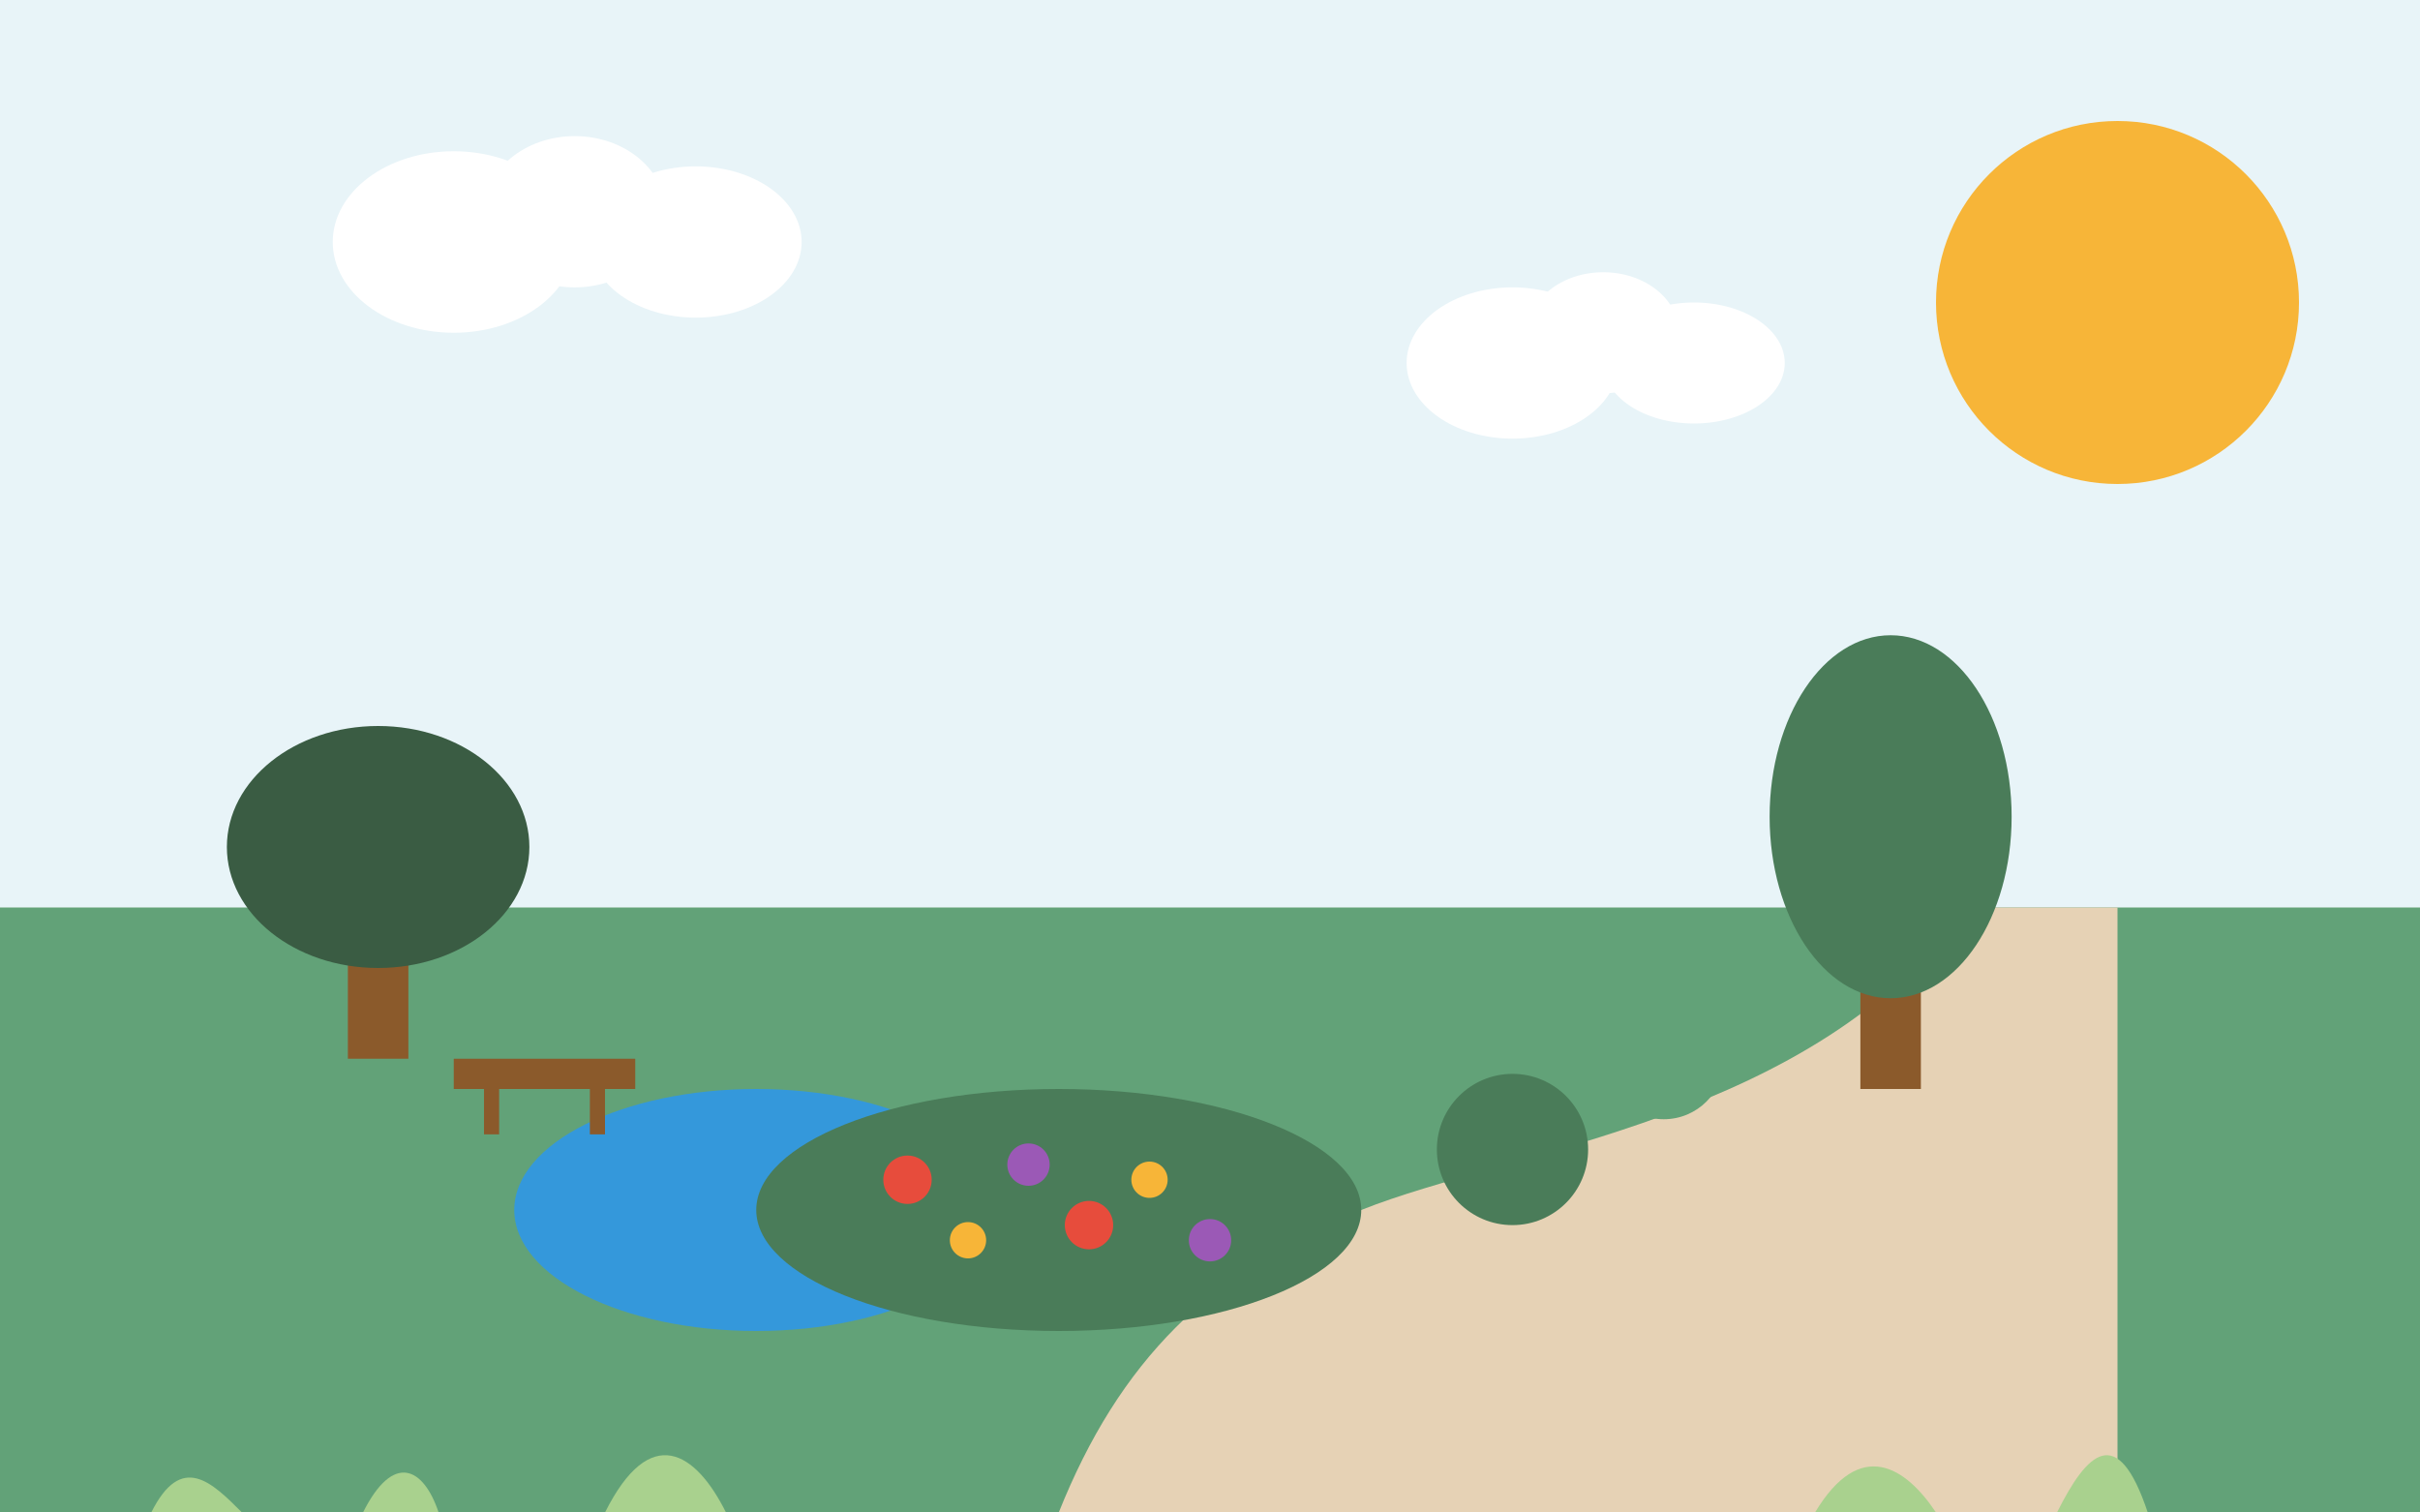 <svg xmlns="http://www.w3.org/2000/svg" viewBox="0 0 800 500">
  <style>
    .bg { fill: #f5f5f5; }
    .grass-dark { fill: #4a7c59; }
    .grass-medium { fill: #62a278; }
    .grass-light { fill: #a9d18e; }
    .tree-trunk { fill: #8b5a2b; }
    .tree-crown-dark { fill: #3a5c43; }
    .tree-crown-medium { fill: #4a7c59; }
    .tree-crown-light { fill: #62a278; }
    .sun { fill: #f7b538; }
    .cloud { fill: #ffffff; }
    .flower-red { fill: #e74c3c; }
    .flower-purple { fill: #9b59b6; }
    .flower-yellow { fill: #f7b538; }
    .bench { fill: #8b5a2b; }
    .path { fill: #e6d2b5; }
    .water { fill: #3498db; }
  </style>
  
  <!-- Background -->
  <rect class="bg" width="800" height="500" />
  
  <!-- Sky and sun -->
  <rect fill="#e8f4f8" width="800" height="300" />
  <circle class="sun" cx="700" cy="100" r="60" />
  
  <!-- Clouds -->
  <g class="cloud" transform="translate(150, 80)">
    <ellipse cx="0" cy="0" rx="40" ry="30" />
    <ellipse cx="40" cy="-10" rx="30" ry="25" />
    <ellipse cx="80" cy="0" rx="35" ry="25" />
  </g>
  <g class="cloud" transform="translate(500, 120)">
    <ellipse cx="0" cy="0" rx="35" ry="25" />
    <ellipse cx="30" cy="-10" rx="25" ry="20" />
    <ellipse cx="60" cy="0" rx="30" ry="20" />
  </g>
  
  <!-- Garden landscape -->
  <!-- Ground -->
  <rect class="grass-medium" x="0" y="300" width="800" height="200" />
  
  <!-- Garden path -->
  <path class="path" d="M350,500 C370,450 400,420 450,400 C500,380 600,370 650,300 L700,300 L700,500 Z" />
  
  <!-- Small pond -->
  <ellipse class="water" cx="250" cy="400" rx="80" ry="40" />
  
  <!-- Trees -->
  <!-- Tree 1 -->
  <g transform="translate(100, 250)">
    <rect class="tree-trunk" x="15" y="40" width="20" height="60" />
    <ellipse class="tree-crown-dark" cx="25" cy="30" rx="50" ry="40" />
  </g>
  
  <!-- Tree 2 -->
  <g transform="translate(600, 230)">
    <rect class="tree-trunk" x="15" y="60" width="20" height="70" />
    <ellipse class="tree-crown-medium" cx="25" cy="40" rx="40" ry="60" />
  </g>
  
  <!-- Bushes and flowers -->
  <!-- Bush 1 -->
  <circle class="tree-crown-light" cx="170" cy="350" r="30" />
  
  <!-- Bush 2 -->
  <circle class="tree-crown-medium" cx="500" cy="380" r="25" />
  
  <!-- Bush 3 -->
  <circle class="tree-crown-light" cx="550" cy="350" r="20" />
  
  <!-- Flower bed -->
  <g transform="translate(350, 400)">
    <ellipse class="grass-dark" cx="0" cy="0" rx="100" ry="40" />
    <!-- Flowers -->
    <circle class="flower-red" cx="-50" cy="-10" r="8" />
    <circle class="flower-yellow" cx="-30" cy="10" r="6" />
    <circle class="flower-purple" cx="-10" cy="-15" r="7" />
    <circle class="flower-red" cx="10" cy="5" r="8" />
    <circle class="flower-yellow" cx="30" cy="-10" r="6" />
    <circle class="flower-purple" cx="50" cy="10" r="7" />
  </g>
  
  <!-- Garden bench -->
  <g transform="translate(150, 350)">
    <rect class="bench" x="0" y="0" width="60" height="10" />
    <rect class="bench" x="10" y="10" width="5" height="15" />
    <rect class="bench" x="45" y="10" width="5" height="15" />
  </g>
  
  <!-- Grass tufts in foreground -->
  <g class="grass-light">
    <path d="M50,500 C60,480 70,490 80,500 Z" />
    <path d="M120,500 C130,480 140,485 145,500 Z" />
    <path d="M200,500 C215,470 230,480 240,500 Z" />
    <path d="M600,500 C615,475 630,485 640,500 Z" />
    <path d="M680,500 C690,480 700,470 710,500 Z" />
  </g>
</svg>
